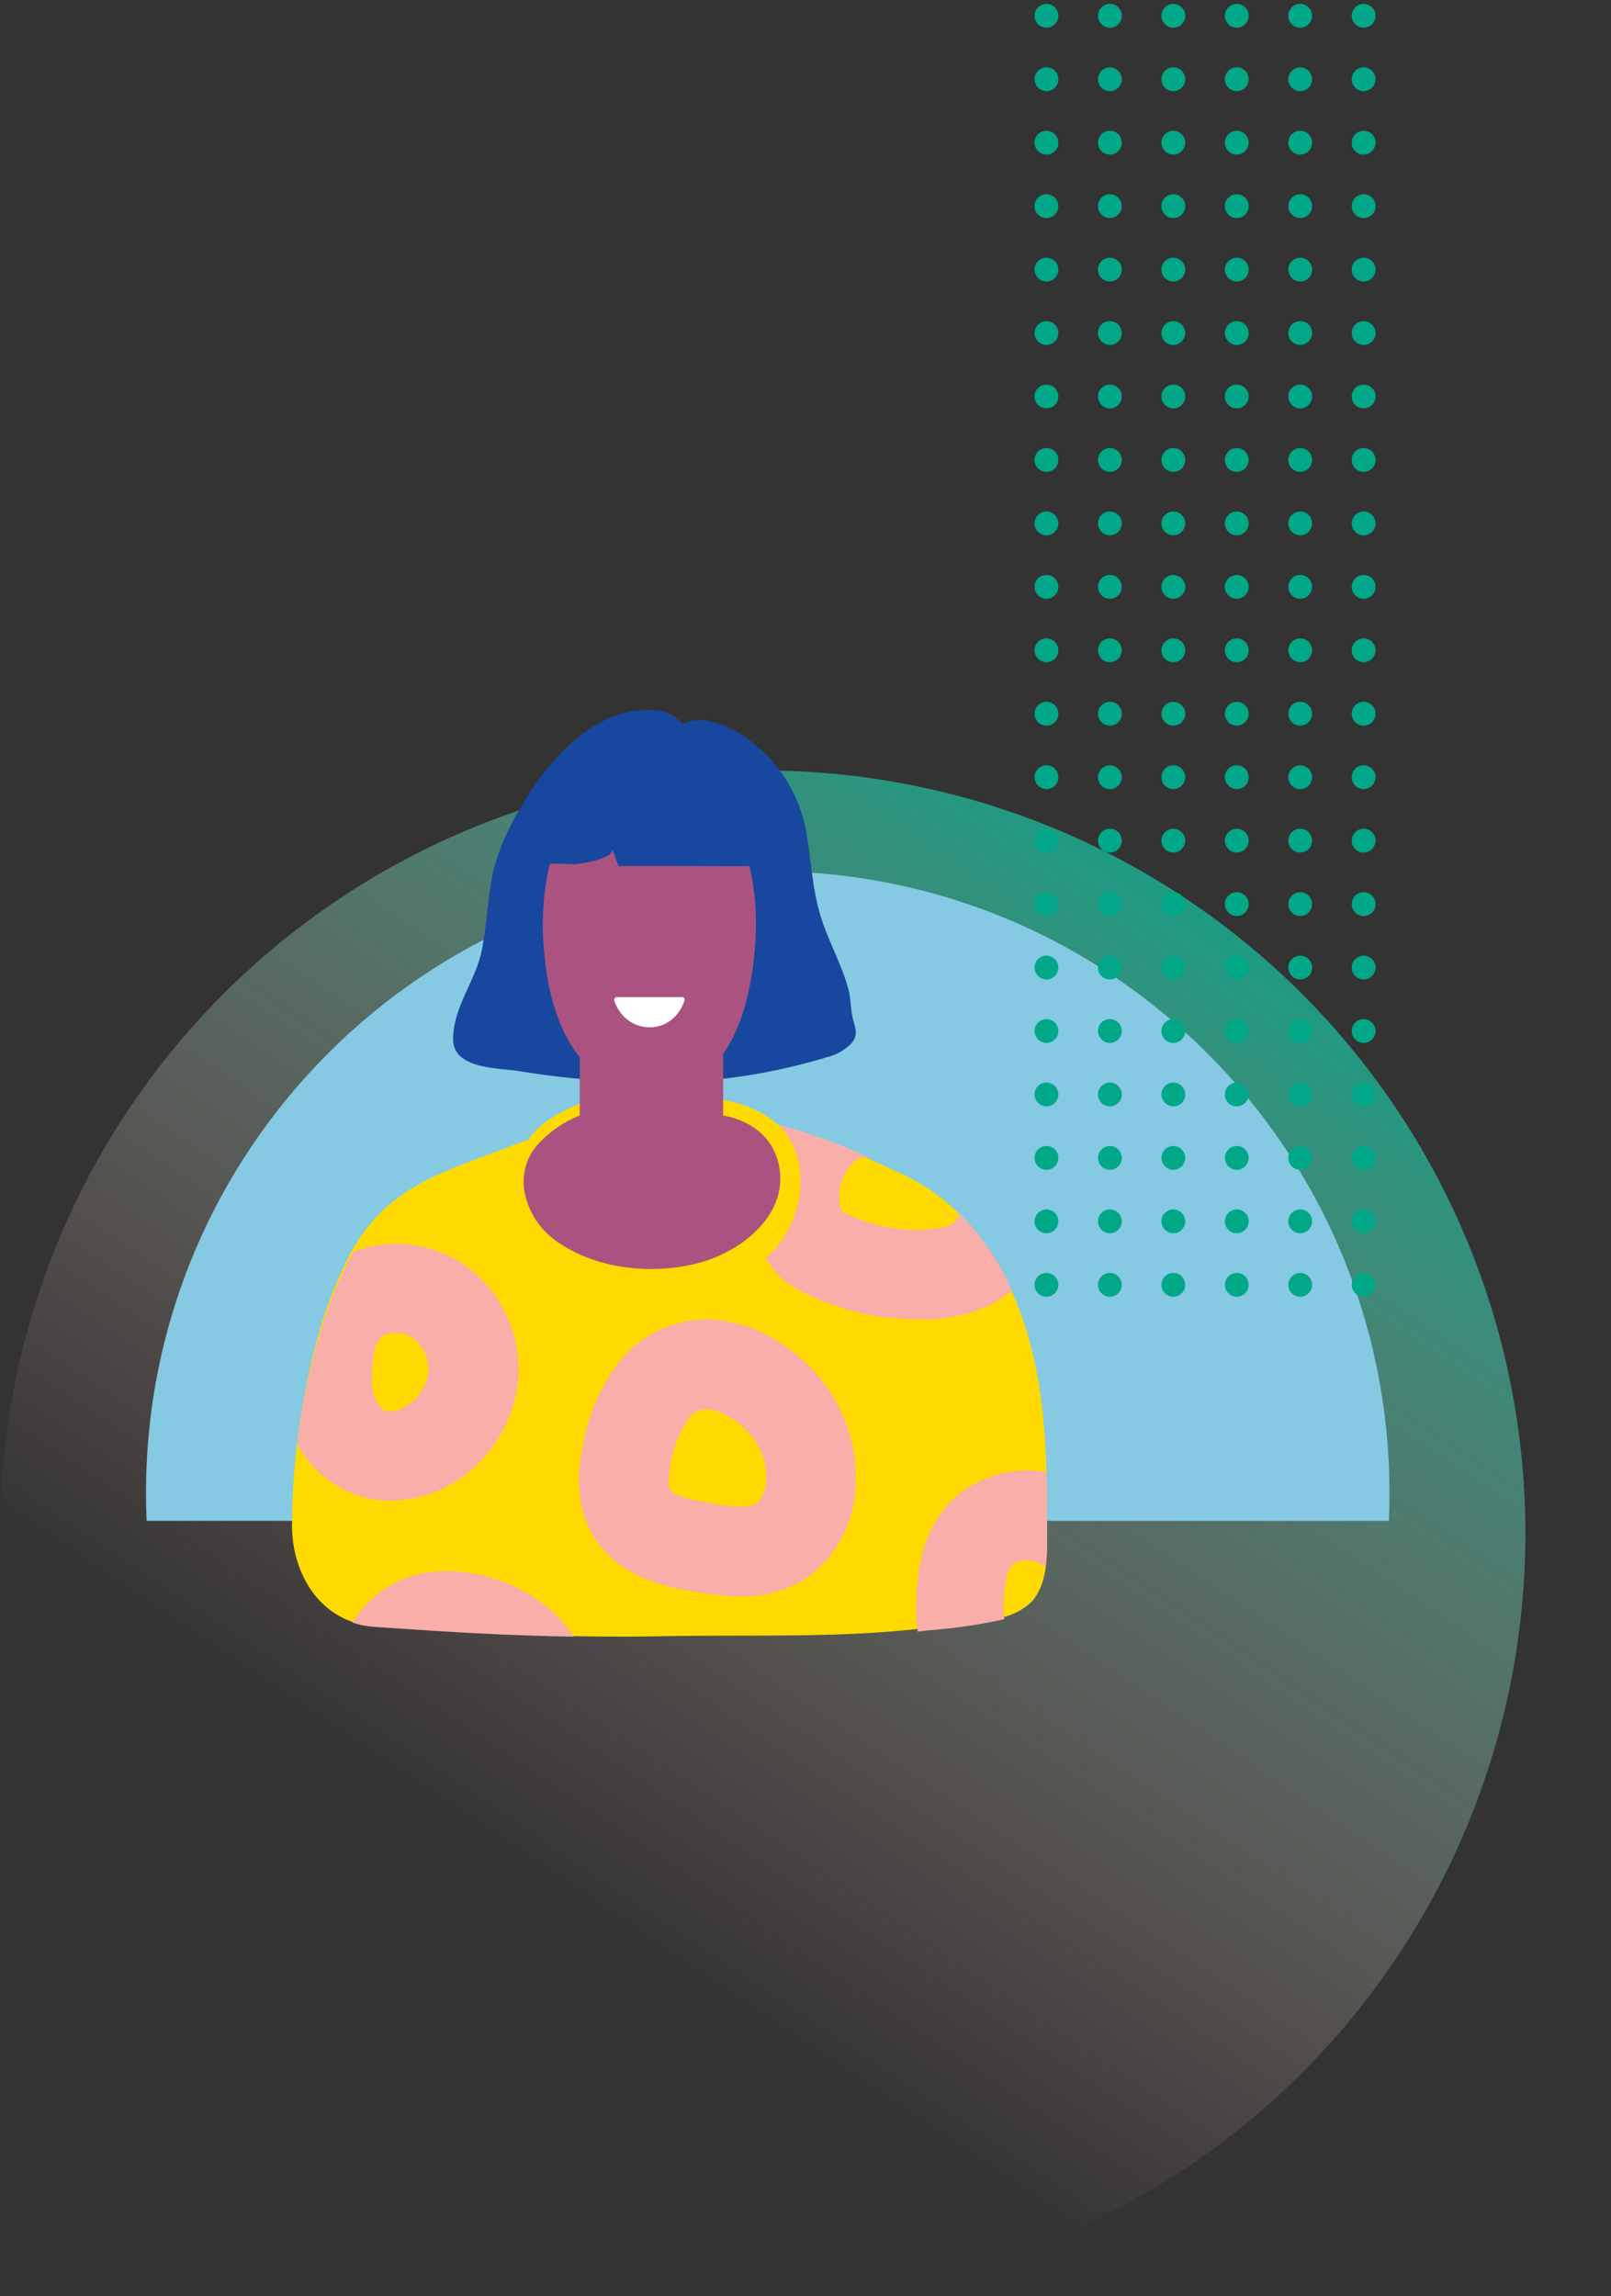 <?xml version="1.0" encoding="UTF-8"?>
<svg width="320px" height="456px" viewBox="0 0 320 456" version="1.1" xmlns="http://www.w3.org/2000/svg" xmlns:xlink="http://www.w3.org/1999/xlink">
    <rect x="0" y="0" width="320" height="456" fill="#333333" stroke="none"/>
    <title>Group 17</title>
    <defs>
        <linearGradient x1="68.465%" y1="-10.263%" x2="19.279%" y2="63.024%" id="linearGradient-1">
            <stop stop-color="#00A888" offset="0%"></stop>
            <stop stop-color="#F2ADAB" stop-opacity="0" offset="100%"></stop>
        </linearGradient>
    </defs>
    <g id="Design" stroke="none" stroke-width="1" fill="none" fill-rule="evenodd">
        <g transform="translate(-1005, -892)" id="Group-17">
            <g transform="translate(1005, 892)">
                <circle id="Oval-Copy-3" fill="url(#linearGradient-1)" cx="151.5" cy="304.5" r="151.5"></circle>
                <g id="Group-30" transform="translate(0, 136)">
                    <path d="M152.5,37 C220.707,37 276,92.293 276,160.5 C276,162.344 275.96,164.178 275.88,166.001 L29.12,166.001 C29.04,164.178 29,162.344 29,160.5 C29,92.293 84.293,37 152.5,37 Z" id="Combined-Shape" fill="#85C9E3"></path>
                    <g id="Group-16" transform="translate(0.552, 0)" fill-rule="nonzero">
                        <g id="person_n" transform="translate(57.276, 5)">
                            <path d="M140.945,180.231 C143.315,179.774 145.496,178.637 147.219,176.961 C150.043,173.582 150.172,168.805 150.172,164.408 C150.172,151.819 150.172,139.084 147.072,126.858 C143.568,112.688 135.46,98.791 121.775,92.342 C106.054,84.966 94.149,79.789 76.465,80.007 C64.593,80.407 52.883,82.867 41.868,87.273 C29.027,92.069 18.443,95.285 11.6,108.219 C8.718,113.828 6.478,119.739 4.923,125.841 C1.821,137.629 0.225,149.756 0.172,161.938 C0.172,171.693 5.969,181.23 16.498,181.921 C35.704,183.283 54.617,184.301 73.897,183.919 C91.14,183.574 109.099,184.373 126.214,182.266 C131.166,181.928 136.088,181.248 140.945,180.231 L140.945,180.231 Z" id="Path" fill="#FFDA00"></path>
                            <path d="M19.549,157 C23.639,157.006 27.664,155.976 31.243,154.007 C39.136,149.673 44.335,141.712 45.104,132.781 C45.783,123.532 41.344,114.649 33.52,109.601 L32.363,108.926 C26.241,105.586 18.956,105.08 12.426,107.539 C12.114,108.068 11.82,108.598 11.526,109.163 C8.642,114.799 6.4,120.737 4.844,126.867 C3.186,133.042 1.959,139.323 1.172,145.666 C3.645,150.403 7.829,154.035 12.885,155.832 C15.026,156.583 17.278,156.977 19.549,157 Z M18.117,124.33 C18.916,123.862 19.833,123.628 20.76,123.655 C21.783,123.65 22.792,123.894 23.698,124.367 L23.698,124.367 L23.936,124.513 C26.169,126.062 27.429,128.655 27.259,131.357 C26.915,134.317 25.168,136.935 22.56,138.402 C21.422,139.126 20.051,139.394 18.723,139.15 C17.493,138.73 16.097,136.358 16.061,133.675 C15.932,126.776 17.291,124.805 18.117,124.33 L18.117,124.33 Z" id="Shape" fill="#F8AEA9"></path>
                            <path d="M150.172,164.691 C150.172,160.252 150.172,155.794 150.011,151.337 C144.498,150.359 138.829,151.528 134.109,154.615 C123.883,161.449 124.116,174.877 124.188,179.316 C124.211,180.55 124.312,181.78 124.492,183 L126.784,182.724 C131.6,182.378 136.387,181.689 141.11,180.661 L141.701,180.495 C141.596,179.986 141.536,179.468 141.522,178.948 C141.415,172.022 142.74,170.088 143.546,169.554 C144.318,169.075 145.206,168.832 146.107,168.854 C147.107,168.846 148.093,169.099 148.972,169.59 L148.972,169.59 L149.205,169.738 C149.437,169.887 149.658,170.053 149.867,170.235 C150.073,168.395 150.175,166.543 150.172,164.691 Z" id="Path" fill="#F8AEA9"></path>
                            <path d="M135.166,119.607 C138.095,118.703 140.816,117.225 143.172,115.257 C140.563,109.336 136.858,103.966 132.255,99.433 C132.442,99.863 132.512,100.337 132.455,100.803 C131.841,101.721 130.906,102.373 129.835,102.631 C126.677,103.31 123.425,103.422 120.228,102.96 C116.463,102.453 112.806,101.33 109.402,99.634 C108.574,97.357 108.692,94.842 109.73,92.653 C110.476,90.954 111.95,88.999 113.642,88.871 C114.023,88.844 114.406,88.844 114.788,88.871 C108.588,85.962 102.123,83.661 95.483,82 C94.752,83.169 94.108,84.391 93.555,85.655 C89.534,94.883 90.662,105.207 96.484,111.895 C100.123,116.116 111.768,120.173 118.955,120.703 C120.774,120.849 122.867,120.995 125.123,120.995 C128.522,121.053 131.909,120.584 135.166,119.607 Z" id="Path" fill="#F8AEA9"></path>
                            <path d="M81.647,121.016 C74.778,121.311 68.433,124.768 64.46,130.38 L64.46,130.38 C61.152,135.046 58.93,140.392 57.955,146.028 C57.406,148.704 55.757,156.84 59.953,163.913 C65.12,172.598 75.399,174.303 80.346,175.109 C83.218,175.644 86.129,175.938 89.05,175.988 C93.781,176.137 98.447,174.86 102.444,172.324 C108.381,168.018 111.966,161.185 112.137,153.853 C112.511,146.029 109.89,138.356 104.808,132.395 C98.431,124.937 89.746,120.705 81.647,121.016 Z M94.345,152.863 C94.395,154.594 93.733,156.27 92.513,157.499 C90.68,158.764 85.642,157.939 83.241,157.499 C77.414,156.547 75.692,155.484 75.271,154.787 C75.161,154.586 74.611,153.413 75.399,149.528 C75.885,146.484 77.03,143.583 78.752,141.026 C79.49,139.748 80.816,138.923 82.288,138.827 C84.945,138.827 88.555,140.788 91.285,143.958 C93.397,146.431 94.491,149.614 94.345,152.863 L94.345,152.863 Z" id="Shape" fill="#F8AEA9"></path>
                            <path d="M30.095,171.006 C23.669,171.073 17.635,174.009 13.752,178.96 C13.189,179.68 12.662,180.435 12.172,181.208 C13.578,181.683 15.044,181.972 16.53,182.068 C29.805,182.982 42.952,183.824 56.172,184 C55.433,182.876 54.607,181.808 53.702,180.804 C47.661,174.402 39.057,170.831 30.095,171.006 Z" id="Path" fill="#F8AEA9"></path>
                            <path d="M104.052,36.189 C104.314,37.699 104.66,39.194 105.089,40.666 C106.589,45.659 109.255,50.229 110.644,55.259 C111.218,57.212 111.088,59.257 111.551,61.192 C112.014,63.126 112.773,64.342 111.347,66.13 C109.971,67.552 108.208,68.545 106.274,68.985 C93.229,72.921 79.594,74.561 65.983,73.831 C59.059,73.53 52.159,72.823 45.318,71.712 C41.078,71.031 32.227,71.325 32.172,65.393 C32.172,58.889 36.653,53.895 37.893,47.631 C38.893,42.527 39.023,37.276 40.097,32.191 C41.278,27.635 43.151,23.286 45.652,19.293 C50.781,10.283 60.076,-0.532 71.519,0.02 C73.908,-0.04 76.201,0.959 77.777,2.747 C81.795,0.592 87.721,3.503 90.998,5.916 C97.483,10.758 101.682,18.04 102.608,26.055 C103.163,29.5 103.404,32.835 104.052,36.189 Z" id="Path" fill="#17479E"></path>
                            <path d="M50.905,81.542 C48.108,83.466 46.024,86.276 44.982,89.528 C42.656,97.111 45.381,105.575 52.631,109.082 C64.36,114.806 77.865,115.566 90.15,111.193 C100.398,107.521 104.904,91.254 97.527,83.194 C91.113,76.272 79.158,76.548 70.509,76.034 C63.561,75.716 56.694,77.646 50.905,81.542 L50.905,81.542 Z" id="Path" fill="#FFDA00"></path>
                            <path d="M97.038,91.202 C95.649,81.673 85.816,80.528 85.816,80.528 L85.816,68.285 C89.782,62.745 91.445,54.675 92.03,48.396 C92.743,40.677 92.322,32.256 88.941,25.036 C85.56,17.815 78.286,11.056 69.806,12.109 C61.325,13.161 54.892,19.809 52.15,27.695 C50.135,34.426 49.513,41.504 50.323,48.488 C50.816,55.026 52.827,63.465 57.323,68.931 L57.323,80.51 C54.014,81.83 51.059,83.918 48.696,86.604 C46.433,89.363 45.629,93.057 46.54,96.521 C47.491,100.332 49.844,103.633 53.119,105.754 C60.923,111.128 72.09,112.199 81.064,109.761 C89.014,107.693 98.408,100.657 97.038,91.202 Z" id="Path" fill="#AA5380"></path>
                            <path d="M52.986,30.521 C50.06,30.521 47.116,30.393 44.172,30.393 C49,24.122 50.115,15.988 57.229,11.363 C67.378,4.745 79.447,3.429 89.194,12.13 C91.224,13.958 100.44,30.831 100.166,30.831 C88.444,31.197 76.741,30.831 65.019,30.978 C64.598,29.808 64.178,28.619 63.739,27.45 C64.488,29.515 57.046,30.649 56.058,30.612 L52.986,30.521 Z" id="Path" fill="#17479E"></path>
                            <path d="M78.121,57.271 C78.018,57.102 77.842,57 77.654,57 L64.729,57 C64.533,56.993 64.349,57.101 64.249,57.282 C64.148,57.463 64.146,57.688 64.244,57.871 C65.339,60.994 68.131,63.044 71.227,62.999 L71.227,62.999 C74.293,63.033 77.04,60.966 78.067,57.852 C78.184,57.684 78.205,57.46 78.121,57.271 Z" id="Path" fill="#FFFFFF"></path>
                        </g>
                    </g>
                </g>
                <g id="dots" transform="translate(239.5, 129) rotate(-90) translate(-239.5, -129) translate(111, 95)" fill="#00A888" fill-rule="nonzero">
                    <circle id="Oval" cx="254.364" cy="65.364" r="2.364"></circle>
                    <circle id="Oval" cx="241.764" cy="65.364" r="2.364"></circle>
                    <circle id="Oval" cx="229.164" cy="65.364" r="2.364"></circle>
                    <circle id="Oval" cx="216.564" cy="65.364" r="2.364"></circle>
                    <circle id="Oval" cx="203.964" cy="65.364" r="2.364"></circle>
                    <circle id="Oval" cx="191.364" cy="65.364" r="2.364"></circle>
                    <circle id="Oval" cx="178.764" cy="65.364" r="2.364"></circle>
                    <circle id="Oval" cx="166.164" cy="65.364" r="2.364"></circle>
                    <circle id="Oval" cx="153.564" cy="65.364" r="2.364"></circle>
                    <circle id="Oval" cx="140.964" cy="65.364" r="2.364"></circle>
                    <circle id="Oval" cx="128.364" cy="65.364" r="2.364"></circle>
                    <circle id="Oval" cx="115.764" cy="65.364" r="2.364"></circle>
                    <circle id="Oval" cx="103.164" cy="65.364" r="2.364"></circle>
                    <circle id="Oval" cx="90.564" cy="65.364" r="2.364"></circle>
                    <circle id="Oval" cx="77.964" cy="65.364" r="2.364"></circle>
                    <circle id="Oval" cx="65.364" cy="65.364" r="2.364"></circle>
                    <circle id="Oval" cx="52.764" cy="65.364" r="2.364"></circle>
                    <circle id="Oval" cx="40.164" cy="65.364" r="2.364"></circle>
                    <circle id="Oval" cx="27.564" cy="65.364" r="2.364"></circle>
                    <circle id="Oval" cx="14.964" cy="65.364" r="2.364"></circle>
                    <circle id="Oval" cx="2.364" cy="65.364" r="2.364"></circle>
                    <circle id="Oval" cx="254.364" cy="52.764" r="2.364"></circle>
                    <circle id="Oval" cx="241.764" cy="52.764" r="2.364"></circle>
                    <circle id="Oval" cx="229.164" cy="52.764" r="2.364"></circle>
                    <circle id="Oval" cx="216.564" cy="52.764" r="2.364"></circle>
                    <circle id="Oval" cx="203.964" cy="52.764" r="2.364"></circle>
                    <circle id="Oval" cx="191.364" cy="52.764" r="2.364"></circle>
                    <circle id="Oval" cx="178.764" cy="52.764" r="2.364"></circle>
                    <circle id="Oval" cx="166.164" cy="52.764" r="2.364"></circle>
                    <circle id="Oval" cx="153.564" cy="52.764" r="2.364"></circle>
                    <circle id="Oval" cx="140.964" cy="52.764" r="2.364"></circle>
                    <circle id="Oval" cx="128.364" cy="52.764" r="2.364"></circle>
                    <circle id="Oval" cx="115.764" cy="52.764" r="2.364"></circle>
                    <circle id="Oval" cx="103.164" cy="52.764" r="2.364"></circle>
                    <circle id="Oval" cx="90.564" cy="52.764" r="2.364"></circle>
                    <circle id="Oval" cx="77.964" cy="52.764" r="2.364"></circle>
                    <circle id="Oval" cx="65.364" cy="52.764" r="2.364"></circle>
                    <circle id="Oval" cx="52.764" cy="52.764" r="2.364"></circle>
                    <circle id="Oval" cx="40.164" cy="52.764" r="2.364"></circle>
                    <circle id="Oval" cx="27.564" cy="52.764" r="2.364"></circle>
                    <circle id="Oval" cx="14.964" cy="52.764" r="2.364"></circle>
                    <circle id="Oval" cx="2.364" cy="52.764" r="2.364"></circle>
                    <circle id="Oval" cx="254.364" cy="40.164" r="2.364"></circle>
                    <circle id="Oval" cx="241.764" cy="40.164" r="2.364"></circle>
                    <circle id="Oval" cx="229.164" cy="40.164" r="2.364"></circle>
                    <circle id="Oval" cx="216.564" cy="40.164" r="2.364"></circle>
                    <circle id="Oval" cx="203.964" cy="40.164" r="2.364"></circle>
                    <circle id="Oval" cx="191.364" cy="40.164" r="2.364"></circle>
                    <circle id="Oval" cx="178.764" cy="40.164" r="2.364"></circle>
                    <circle id="Oval" cx="166.164" cy="40.164" r="2.364"></circle>
                    <circle id="Oval" cx="153.564" cy="40.164" r="2.364"></circle>
                    <circle id="Oval" cx="140.964" cy="40.164" r="2.364"></circle>
                    <circle id="Oval" cx="128.364" cy="40.164" r="2.364"></circle>
                    <circle id="Oval" cx="115.764" cy="40.164" r="2.364"></circle>
                    <circle id="Oval" cx="103.164" cy="40.164" r="2.364"></circle>
                    <circle id="Oval" cx="90.564" cy="40.164" r="2.364"></circle>
                    <circle id="Oval" cx="77.964" cy="40.164" r="2.364"></circle>
                    <circle id="Oval" cx="65.364" cy="40.164" r="2.364"></circle>
                    <circle id="Oval" cx="52.764" cy="40.164" r="2.364"></circle>
                    <circle id="Oval" cx="40.164" cy="40.164" r="2.364"></circle>
                    <circle id="Oval" cx="27.564" cy="40.164" r="2.364"></circle>
                    <circle id="Oval" cx="14.964" cy="40.164" r="2.364"></circle>
                    <circle id="Oval" cx="2.364" cy="40.164" r="2.364"></circle>
                    <circle id="Oval" cx="254.364" cy="27.564" r="2.364"></circle>
                    <circle id="Oval" cx="241.764" cy="27.564" r="2.364"></circle>
                    <circle id="Oval" cx="229.164" cy="27.564" r="2.364"></circle>
                    <circle id="Oval" cx="216.564" cy="27.564" r="2.364"></circle>
                    <circle id="Oval" cx="203.964" cy="27.564" r="2.364"></circle>
                    <circle id="Oval" cx="191.364" cy="27.564" r="2.364"></circle>
                    <circle id="Oval" cx="178.764" cy="27.564" r="2.364"></circle>
                    <circle id="Oval" cx="166.164" cy="27.564" r="2.364"></circle>
                    <circle id="Oval" cx="153.564" cy="27.564" r="2.364"></circle>
                    <circle id="Oval" cx="140.964" cy="27.564" r="2.364"></circle>
                    <circle id="Oval" cx="128.364" cy="27.564" r="2.364"></circle>
                    <circle id="Oval" cx="115.764" cy="27.564" r="2.364"></circle>
                    <circle id="Oval" cx="103.164" cy="27.564" r="2.364"></circle>
                    <circle id="Oval" cx="90.564" cy="27.564" r="2.364"></circle>
                    <circle id="Oval" cx="77.964" cy="27.564" r="2.364"></circle>
                    <circle id="Oval" cx="65.364" cy="27.564" r="2.364"></circle>
                    <circle id="Oval" cx="52.764" cy="27.564" r="2.364"></circle>
                    <circle id="Oval" cx="40.164" cy="27.564" r="2.364"></circle>
                    <circle id="Oval" cx="27.564" cy="27.564" r="2.364"></circle>
                    <circle id="Oval" cx="14.964" cy="27.564" r="2.364"></circle>
                    <circle id="Oval" cx="2.364" cy="27.564" r="2.364"></circle>
                    <circle id="Oval" cx="254.364" cy="14.964" r="2.364"></circle>
                    <circle id="Oval" cx="241.764" cy="14.964" r="2.364"></circle>
                    <circle id="Oval" cx="229.164" cy="14.964" r="2.364"></circle>
                    <circle id="Oval" cx="216.564" cy="14.964" r="2.364"></circle>
                    <circle id="Oval" cx="203.964" cy="14.964" r="2.364"></circle>
                    <circle id="Oval" cx="191.364" cy="14.964" r="2.364"></circle>
                    <circle id="Oval" cx="178.764" cy="14.964" r="2.364"></circle>
                    <circle id="Oval" cx="166.164" cy="14.964" r="2.364"></circle>
                    <circle id="Oval" cx="153.564" cy="14.964" r="2.364"></circle>
                    <circle id="Oval" cx="140.964" cy="14.964" r="2.364"></circle>
                    <circle id="Oval" cx="128.364" cy="14.964" r="2.364"></circle>
                    <circle id="Oval" cx="115.764" cy="14.964" r="2.364"></circle>
                    <circle id="Oval" cx="103.164" cy="14.964" r="2.364"></circle>
                    <circle id="Oval" cx="90.564" cy="14.964" r="2.364"></circle>
                    <circle id="Oval" cx="77.964" cy="14.964" r="2.364"></circle>
                    <circle id="Oval" cx="65.364" cy="14.964" r="2.364"></circle>
                    <circle id="Oval" cx="52.764" cy="14.964" r="2.364"></circle>
                    <circle id="Oval" cx="40.164" cy="14.964" r="2.364"></circle>
                    <circle id="Oval" cx="27.564" cy="14.964" r="2.364"></circle>
                    <circle id="Oval" cx="14.964" cy="14.964" r="2.364"></circle>
                    <circle id="Oval" cx="2.364" cy="14.964" r="2.364"></circle>
                    <circle id="Oval" cx="254.364" cy="2.364" r="2.364"></circle>
                    <circle id="Oval" cx="241.764" cy="2.364" r="2.364"></circle>
                    <circle id="Oval" cx="229.164" cy="2.364" r="2.364"></circle>
                    <circle id="Oval" cx="216.564" cy="2.364" r="2.364"></circle>
                    <circle id="Oval" cx="203.964" cy="2.364" r="2.364"></circle>
                    <circle id="Oval" cx="191.364" cy="2.364" r="2.364"></circle>
                    <circle id="Oval" cx="178.764" cy="2.364" r="2.364"></circle>
                    <circle id="Oval" cx="166.164" cy="2.364" r="2.364"></circle>
                    <circle id="Oval" cx="153.564" cy="2.364" r="2.364"></circle>
                    <circle id="Oval" cx="140.964" cy="2.364" r="2.364"></circle>
                    <circle id="Oval" cx="128.364" cy="2.364" r="2.364"></circle>
                    <circle id="Oval" cx="115.764" cy="2.364" r="2.364"></circle>
                    <circle id="Oval" cx="103.164" cy="2.364" r="2.364"></circle>
                    <circle id="Oval" cx="90.564" cy="2.364" r="2.364"></circle>
                    <circle id="Oval" cx="77.964" cy="2.364" r="2.364"></circle>
                    <circle id="Oval" cx="65.364" cy="2.364" r="2.364"></circle>
                    <circle id="Oval" cx="52.764" cy="2.364" r="2.364"></circle>
                    <circle id="Oval" cx="40.164" cy="2.364" r="2.364"></circle>
                    <circle id="Oval" cx="27.564" cy="2.364" r="2.364"></circle>
                    <circle id="Oval" cx="14.964" cy="2.364" r="2.364"></circle>
                    <circle id="Oval" cx="2.364" cy="2.364" r="2.364"></circle>
                </g>
            </g>
        </g>
    </g>
</svg>
